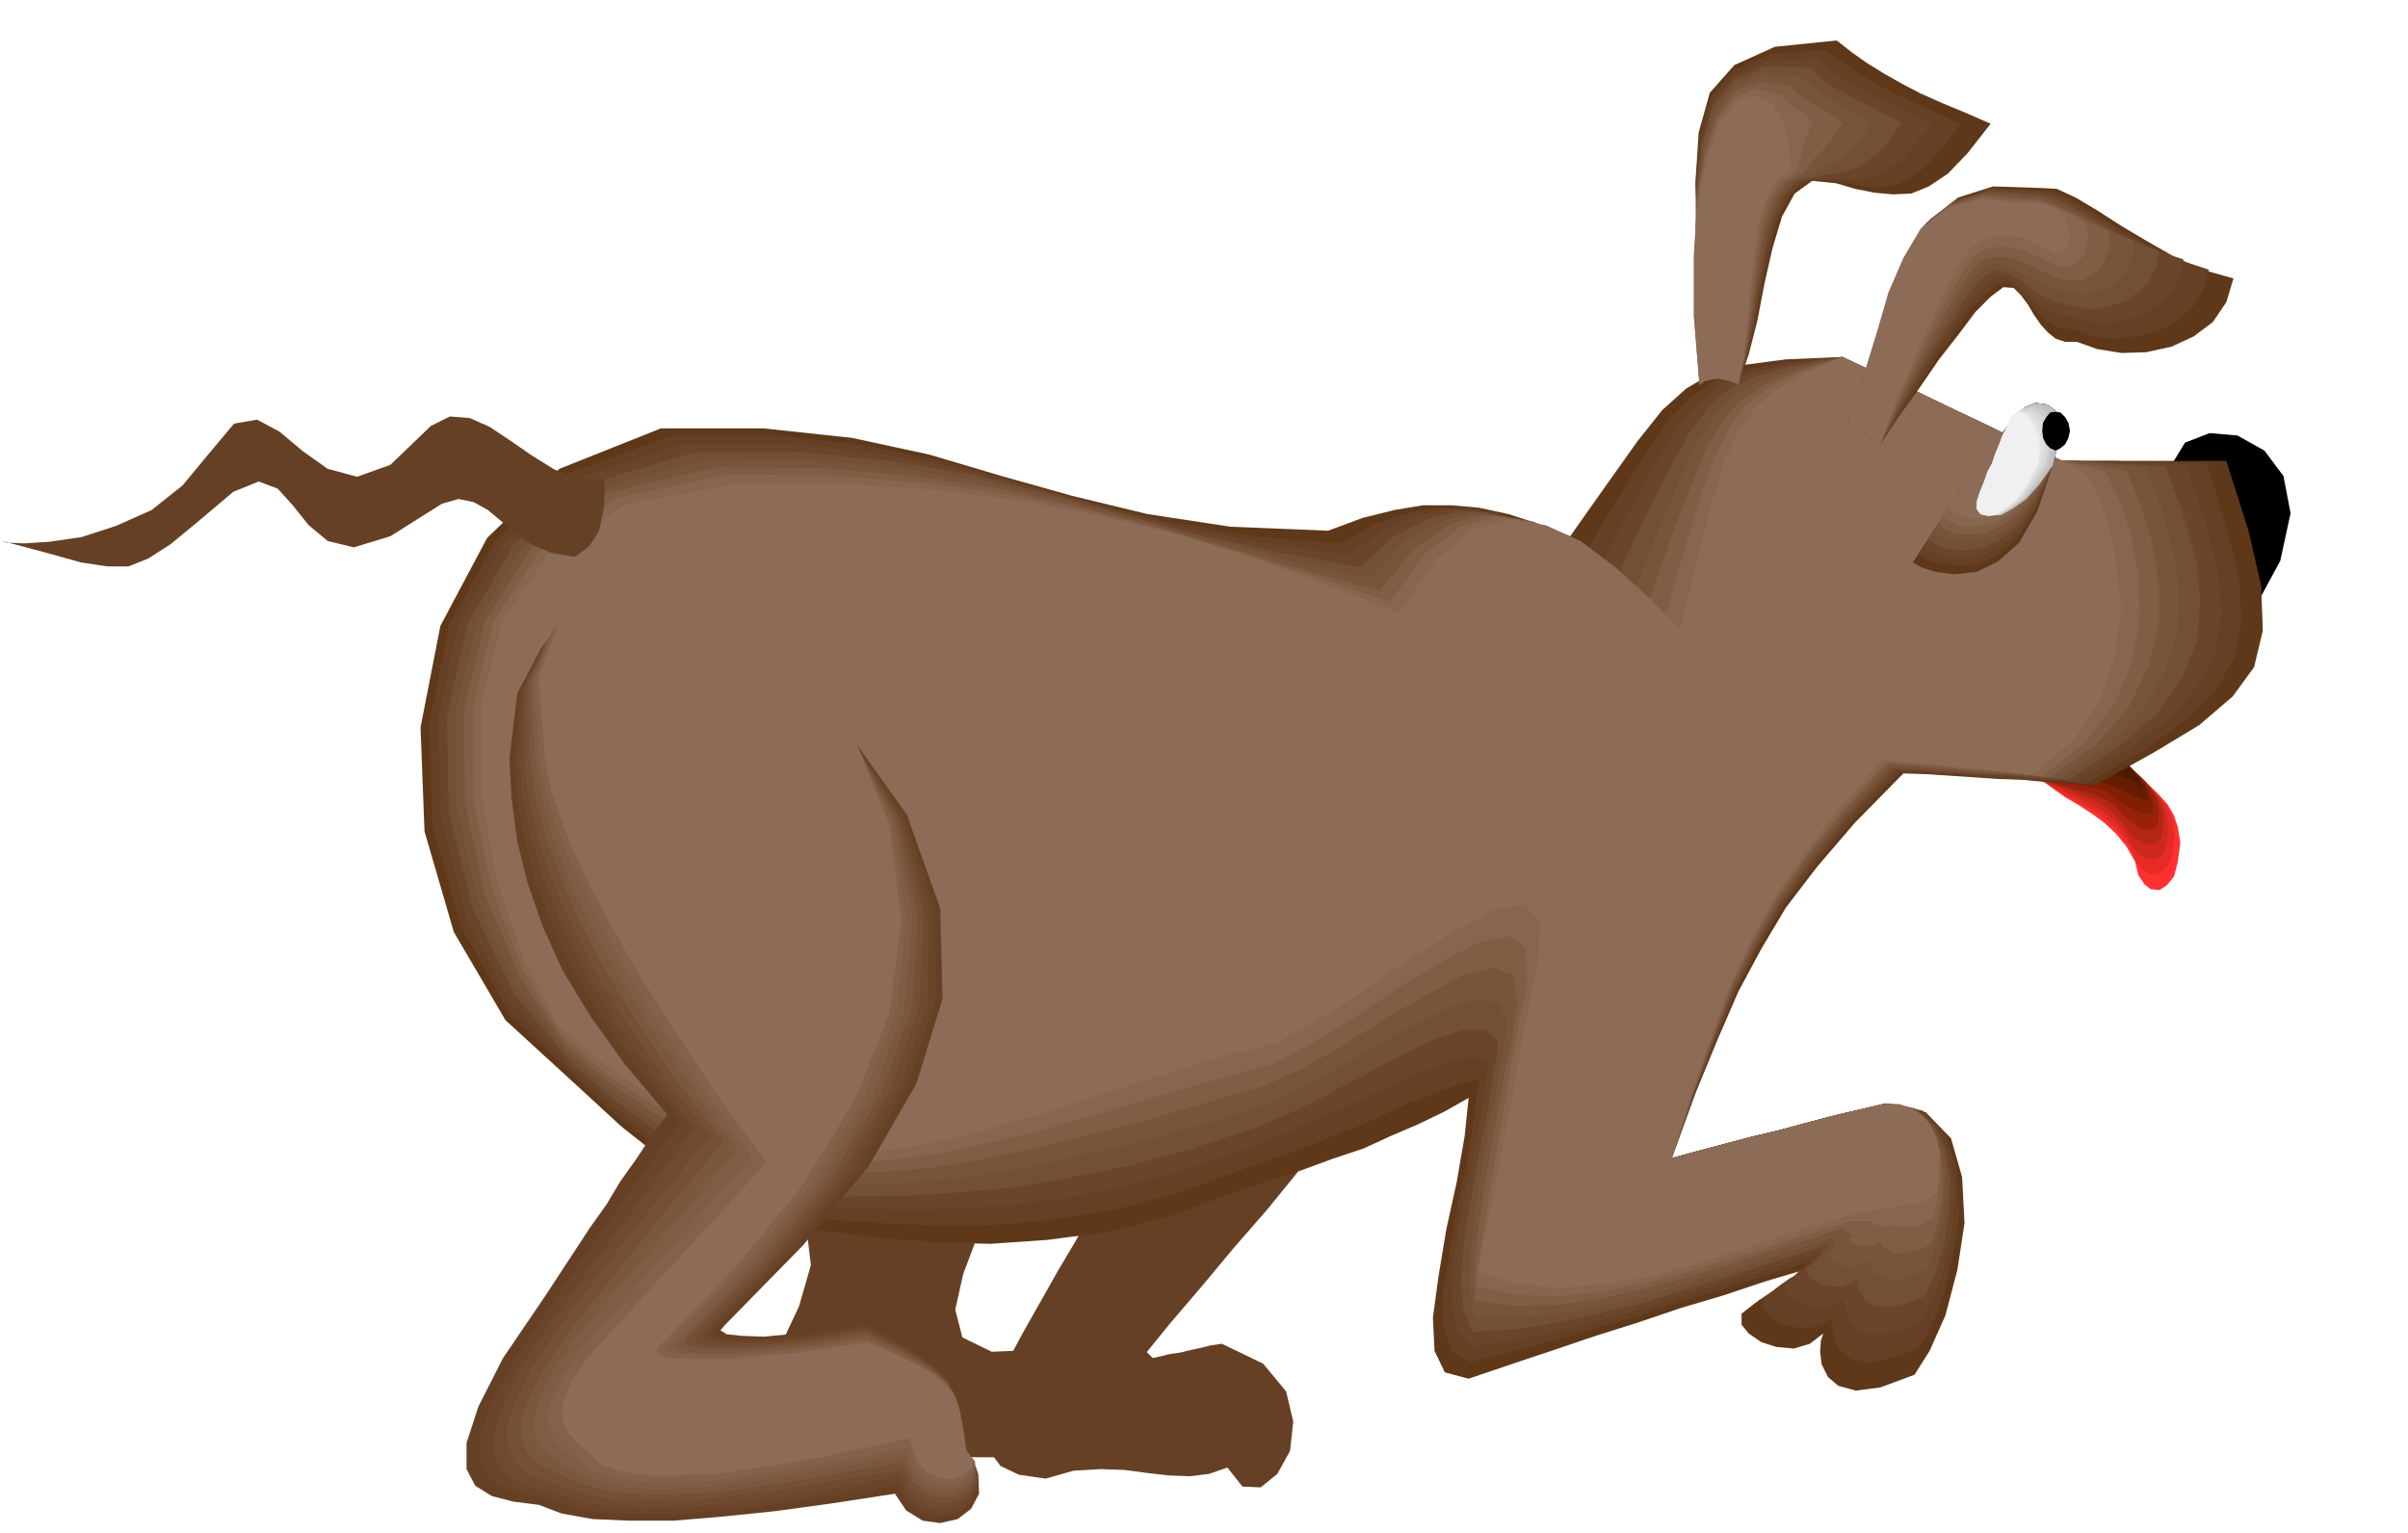 <svg xmlns="http://www.w3.org/2000/svg" fill-rule="evenodd" height="312.238" preserveAspectRatio="none" stroke-linecap="round" viewBox="0 0 3035 1932" width="490.455"><style>.brush1{fill:#664024}.pen1{stroke:none}.brush2{fill:#000}.brush11{fill:#5e3819}.brush12{fill:#6b452b}.brush13{fill:#734f36}.brush14{fill:#78543b}.brush15{fill:#805e45}.brush16{fill:#87664f}.brush17{fill:#8c6b57}</style><path class="pen1 brush1" d="m1758 1335-41 47-40 48-41 47-39 48-41 47-40 48-41 48-39 48 12-3 14-3 12-3 14-2 12-3 14-3 12-3 14-2 52 25 29 35 9 38-4 37-16 29-21 17-23-1-19-24-23 8-24 3-26-1-27-3-30-4-30-1-34 2-35 10-34-5-23-11-14-19-6-21v-25l6-25 10-23 13-19 21-39 21-37 22-39 22-37 21-38 23-38 21-38 23-37 39-10 39-10 39-10 39-9 39-10 39-10 40-10 40-9z"/><path class="pen1 brush1" d="m979 1499 37 45 6 51-15 52-25 53-27 47-14 41 6 29 39 17h61l62 1 61 1 62 1h61l61 1 61 1 62 1 8-4 7-9 3-15v-18l-6-24-12-25-19-28-27-27-14 1-13 1-14 1-13 2-14 1-13 2-13 1-13 2-74 3-37-18-9-35 10-45 20-53 23-53 16-48 1-39-37 10-37 11-37 10-37 12-37 10-37 11-37 11-36 11z"/><path class="pen1 brush2" d="m2735 589 26 14 20 21 12 23 10 27 6 27 6 28 8 26 11 26 40-74 13-60-9-47-24-32-34-19-35-3-31 12-19 31z"/><path class="pen1" style="fill:#ff3030" d="m2571 982 15 11 17 12 17 10 17 11 15 11 15 14 13 16 11 19 4 17 8 12 8 6 11 1 9-6 9-11 5-19 3-24-3-19-5-15-8-14-11-12-13-12-12-11-12-12-9-12-14 3-13 3-13 3-12 4-14 3-13 4-13 3-12 4z"/><path class="pen1" style="fill:#e62b26" d="m2571 982 14 9 16 10 16 9 17 9 14 9 15 12 12 13 11 17 5 14 8 11 8 6 11 2 8-5 8-9 5-15 2-21-2-18-5-14-8-13-9-10-12-12-11-10-11-10-8-11-14 3-13 3-13 3-12 4-14 3-13 4-13 3-12 4z"/><path class="pen1" style="fill:#cc291c" d="m2571 982 14 8 15 7 15 7 16 8 14 7 14 10 11 11 11 14 5 12 9 10 9 6 10 2 8-3 6-8 4-13 1-18-2-15-4-12-8-12-8-9-10-11-10-9-9-10-7-9-14 3-13 3-13 3-12 4-14 3-13 4-13 3-12 4z"/><path class="pen1" style="fill:#b32614" d="m2571 982 13 5 15 6 14 5 15 6 14 6 13 8 11 9 11 12 6 10 9 8 9 5 9 3 7-2 6-6 3-10 1-15-2-13-3-10-7-10-7-9-9-9-9-9-9-9-6-8-14 3-13 3-13 3-12 4-14 3-13 4-13 3-12 4z"/><path class="pen1" style="fill:#99210a" d="m2571 982 12 4 15 4 14 4 14 4 12 3 13 6 11 6 10 10 7 8 9 7 9 5 9 3 7-1 6-4 2-8v-12l-2-11-4-9-6-8-5-8-8-8-8-7-7-8-6-7-14 3-13 3-13 3-12 4-14 3-13 4-13 3-12 4z"/><path class="pen1" style="fill:#801f03" d="m2571 982 12 2 13 2 13 2 14 2 12 2 12 3 10 5 10 7 8 5 9 6 9 5 9 3h6l5-1 1-6-1-9-2-8-3-7-5-7-5-6-6-7-6-7-6-7-5-6-14 3-13 3-13 3-12 4-14 3-13 4-13 3-12 4z"/><path class="pen1" style="fill:#661c00" d="M2571 982h35l13 1h11l12 2 10 2 10 4 9 3 9 5 9 4 9 4 6 2 4 1 1-3-2-6-2-6-2-6-4-6-4-5-6-6-5-6-6-6-3-5-14 3-13 3-13 3-12 4-14 3-13 4-13 3-12 4z"/><path class="pen1" style="fill:#4d1a00" d="m2571 982 11-2 12-1 11-2 12-1 11-2h11l9-1 10 2 9 1 10 4 8 3 8 5 5 3 4 2-3-3-3-9-6-8-8-9-7-9-14 3-13 3-13 3-12 4-14 3-13 4-13 3-12 4z"/><path class="pen1 brush11" d="M833 540h129l112 12 97 21 91 27 89 25 95 23 105 16 123 5 43-16 40-10 36-6h37l34 3 37 8 37 12 41 16 48-68 37-52 31-39 30-27 32-19 41-11 53-7 71-3 34 16 35 16 34 16 35 17 34 16 35 17 34 16 36 17h207l28 88 16 70 2 56-11 46-27 37-42 36-58 35-74 41-31-3-30-1-30-3-30-1-30-2-30-2-30-2-30-1-61 62-48 56-39 51-31 52-29 54-26 60-28 68-30 82 33-9 34-9 34-9 34-8 33-9 34-9 34-8 34-8 50 11 32 33 14 49 3 58-9 59-15 57-20 45-19 30-43 16-31 4-22-6-13-11-8-16-2-16 1-14 3-9-17 13-20 6-22-2-19-6-16-11-9-11v-14l14-11 8-6 9-6 9-6 9-6 9-6 9-6 9-5 9-5-54 16-54 18-54 16-53 18-54 17-53 18-54 18-53 18-30-8-13-27-2-42 7-52 10-60 13-59 10-58 5-48-30 17-33 16-35 15-35 16-39 13-38 14-40 13-40 13-84 31-80 21-77 10-72 5-69-2-62-5-57-7-47-4-34-20-29-13-28-11-28-12-32-17-36-23-43-34-51-47-95-87-65-111-37-127-5-131 25-128 59-111 91-87 128-51z"/><path class="pen1 brush1" d="M848 549h129l112 12 99 20 93 26 90 25 95 24 104 19 119 10 43-24 40-14 38-7h37l36 5 37 12 39 16 41 20 43-71 34-55 29-41 28-28 30-20 39-13 51-9 68-6 34 16 35 16 34 16 35 17 34 16 35 17 34 16 36 17h67l24 1h22l23 1h23l23 1 25 79 16 65 3 55-9 47-24 41-38 38-54 38-71 41-30-3-30-1-29-2-29-1-30-3-29-1-29-2-29-1-60 61-47 56-39 51-31 52-28 54-25 60-27 69-30 83 33-9 34-9 34-9 34-8 33-9 34-9 34-8 34-8 46 9 29 30 14 42 4 52-7 53-12 51-16 43-17 29-37 13-28 5-20-5-12-9-8-13-3-13-1-12 3-7-15 10-17 5-20-1-16-5-15-9-7-11v-11l13-10 6-5 7-5 7-5 7-4 6-6 7-4 7-6 8-4-56 17-56 18-56 17-54 18-55 16-54 16-54 14-52 13-24-14-10-30v-44l8-51 10-58 12-58 9-55 6-46-26 6-30 11-35 14-38 18-42 17-42 17-43 16-41 14-83 30-79 21-76 12-71 7-68 1-61-2-57-4-48-3-36-19-31-12-30-11-30-11-34-16-37-23-45-34-52-48-88-86-61-110-35-125-4-128 25-125 59-108 93-84 130-47z"/><path class="pen1 brush12" d="M862 559h129l114 12 101 19 95 24 91 25 94 25 101 20 114 15 43-31 41-18 39-8 40 2 37 8 39 15 38 19 41 23 40-74 31-56 26-43 27-30 29-23 37-14 48-11 65-8 34 16 35 16 34 16 35 17 34 16 35 17 34 16 36 17h19l20 1h19l20 1h19l20 1 19 1 20 1 24 70 16 61 5 54-7 48-21 43-35 41-52 40-67 42-29-3-28-1-29-3-28-1-29-2-28-1-28-2-28-1-60 62-47 56-38 52-30 52-28 54-25 61-27 69-29 83 33-9 34-9 34-9 34-8 33-9 34-9 34-8 34-8 41 8 27 25 14 37 5 45-4 47-10 46-14 39-15 29-32 12-23 4-18-3-11-7-8-11-3-11-2-10 2-6-12 9-14 4-17-1-14-4-13-8-6-8v-9l10-8 9-9 10-7 9-9 10-7-58 18-57 18-57 18-56 18-56 15-54 14-54 11-52 8-18-22-6-34 1-45 8-51 10-56 12-55 9-52 6-46-21-5-29 6-35 13-40 19-45 20-45 21-45 19-41 17-83 28-79 22-75 14-71 9-67 4-61 1-56-2-49-1-37-18-33-12-32-10-32-10-35-16-40-22-46-35-55-48-80-87-57-108-31-123-4-125 25-120 59-105 94-80 132-44z"/><path class="pen1 brush13" d="M876 570h131l115 11 102 17 96 24 92 25 93 26 99 22 110 20 43-39 43-22 40-10 41 3 39 11 39 18 39 23 41 27 36-77 30-59 24-44 24-32 26-24 35-16 46-13 62-11 34 16 35 16 34 16 35 17 34 16 35 17 34 16 36 17h16l17 1 16 1 17 2h16l16 1 16 1 17 2 22 61 16 57 5 52-4 50-19 46-31 44-48 42-64 42-28-2-28-2-28-2-27-1-28-2-27-2-28-2-27-1-59 62-46 57-38 52-30 52-27 54-25 62-26 69-28 83 33-9 34-9 34-9 34-8 33-9 34-9 34-8 34-8 36 6 25 22 14 31 6 39-2 40-6 41-11 36-13 28-26 10-20 4-16-2-10-4-7-9-4-8-2-9 1-5-10 7-12 4-14-1-12-3-11-6-6-7v-7l8-5 5-6 5-6 5-6 6-6-59 18-59 19-58 18-57 18-58 14-55 12-54 8-50 3-12-29-2-38 3-47 8-50 10-55 11-53 8-50 7-44-16-15h-28l-37 12-42 21-47 24-48 26-47 23-43 18-82 27-78 21-75 15-69 12-66 6-61 4-57 1-50 1-39-18-34-11-34-10-33-9-38-15-40-22-48-35-56-49-73-87-52-107-30-120-3-122 26-117 59-101 94-76 134-40z"/><path class="pen1 brush14" d="m890 579 131 1 116 10 104 17 98 23 93 24 93 26 97 26 105 23 43-46 43-26 42-10 42 4 40 13 41 23 41 27 41 30 32-80 26-62 22-47 22-33 25-25 33-18 43-15 59-14 34 16 35 16 34 16 35 17 34 16 35 17 34 16 36 17h12l14 2h13l14 2 12 1 14 1 13 1 14 2 20 52 15 53 7 52-3 51-15 49-28 47-44 45-61 43-27-3-27-2-27-2-26-1-27-3-26-2-27-2-26-1-58 63-46 57-37 52-30 53-27 54-24 62-26 70-28 83 33-9 34-9 34-9 34-8 33-9 34-9 34-8 34-8 31 5 23 18 13 25 8 32v34l-4 35-8 32-11 28-21 9-15 4h-13l-9-3-8-6-4-6-3-6v-3l-8 5-10 2h-11l-10-2-8-5-5-5-1-5 7-4 2-8 3-8-61 19-61 20-60 18-58 18-58 13-56 10-53 4-50-1-6-36 1-43 5-48 8-50 9-53 10-50 8-48 7-42-11-26-25-5-37 11-44 22-50 27-51 30-50 26-44 20-81 25-77 21-74 17-68 15-66 10-61 7-57 3-51 2-40-17-37-11-35-9-35-8-39-14-43-23-49-35-58-49-66-86-48-106-27-117-2-120 26-114 59-97 95-73 136-37z"/><path class="pen1 brush15" d="m903 589 131 1 118 10 106 16 99 22 93 24 93 27 95 28 101 28 44-54 44-30 43-12 44 5 41 16 42 25 41 30 40 34 29-83 24-63 20-48 21-35 23-26 31-20 41-17 55-17 34 16 35 16 34 16 35 17 34 16 35 17 34 16 36 17 9 1 11 2 9 1 11 2 10 1 10 2 10 1 11 3 18 43 15 48 8 50v53l-13 51-24 51-41 47-58 43-26-3-26-2-26-2-25-2-26-2-25-2-26-2-25-2-58 63-46 57-37 53-29 53-27 55-23 62-25 70-28 84 33-9 34-9 34-9 34-8 33-9 34-9 34-8 34-8 26 4 21 13 13 20 9 26 3 28-1 31-6 29-8 27-16 6-12 4-10 1-8-1-8-3-5-3-4-4-1-3-6 3-7 2h-8l-7-1-7-3-4-3v-3l5-3-7-5-6-5-62 20-62 20-62 19-60 17-59 13-56 8-54 1-49-6v-44l4-46 7-49 9-50 9-51 9-48 9-45 7-41-6-37-24-9-38 9-46 24-53 31-54 34-51 29-45 21-82 24-76 22-73 18-67 17-65 13-60 10-57 5-52 3-43-17-38-10-37-7-37-8-41-14-44-21-52-35-59-50-58-86-44-105-25-115-1-117 26-111 59-93 95-69 138-33z"/><path class="pen1 brush16" d="m917 598 132 2 119 9 107 15 101 21 94 24 93 28 92 29 97 33 44-61 45-34 45-13 45 6 43 18 43 30 41 34 41 38 25-87 20-66 18-50 19-37 21-28 29-21 38-19 53-19 34 16 35 16 34 16 35 17 34 16 35 17 34 16 36 17 6 1 7 2 7 1 7 3 6 1 8 2 6 1 8 3 17 35 15 44 9 50 2 54-9 54-22 54-37 49-55 44-26-3-24-3-26-2-24-2-25-3-24-2-24-2-24-1-58 64-45 57-37 53-29 53-26 55-23 62-25 71-27 84 33-9 34-9 34-9 34-8 33-9 34-9 34-8 34-8 21 3 18 9 13 14 10 20 5 21 1 25-3 26-5 27-9 4-8 4-9 2-7 1-8-1h-5l-4-1-2-1-4 1-4 1-5-1h-5l-8-3 2-2-8-1h-20l-65 20-63 21-64 19-61 17-61 12-56 6-54-2-48-11 6-51 8-50 8-51 9-49 8-49 8-46 8-44 9-39-2-47-21-15-39 8-48 26-57 34-56 38-55 33-45 23-81 22-75 22-72 21-66 19-64 15-60 13-57 8-54 4-43-16-40-9-39-7-39-6-42-14-46-21-54-35-61-51-51-86-39-103-23-114V891l26-108 59-90 96-65 140-30z"/><path class="pen1 brush17" d="m931 609 132 1 121 8 109 14 102 20 95 23 92 29 90 33 92 36 45-67 46-38 46-13 47 7 44 20 44 33 42 38 40 41 22-90 17-68 16-53 17-38 20-29 27-23 36-22 49-21 34 16 35 16 34 16 35 17 34 16 35 17 34 16 36 17 7 4 8 4 7 4 8 5 15 26 14 39 10 49 5 56-7 56-18 57-34 51-51 45-24-3-24-2-24-3-24-2-24-3-24-2-24-2-23-2-57 64-44 58-36 53-29 54-26 55-22 62-25 71-26 85 33-9 34-9 34-9 34-8 33-9 34-9 34-8 34-8 17 1 16 5 13 9 11 13 7 15 4 20-1 22-3 27-3 3-5 4-6 3-6 3-7 2-6 1h-6l-2 1h-4l-5 1h-5v2h-6l-6 1-6 1-5 1h-6l-6 1-6 1-5 1-66 20-65 22-65 20-62 18-62 10-57 5-54-6-47-16 12-58 12-55 9-52 10-49 8-47 8-44 8-41 9-37 3-58-20-20-39 6-50 28-60 37-60 42-57 36-47 25-80 20-74 24-70 22-66 22-63 18-60 16-58 11-54 6-46-16-41-9-40-6-40-6-44-13-48-21-55-36-63-51-45-85-35-102-20-111 1-111 26-104 59-86 97-61 142-27z"/><path class="pen1 brush1" d="m911 769 142 132 90 126 42 118 3 114-33 107-60 104-83 100-98 100-6 7 8 5 19 2 28 1 31-3 34-4 32-6 29-5 38 21 29 18 21 15 16 15 9 16 7 20 4 25 5 32 15 29 1 25-10 19-17 13-22 5-22-3-21-13-14-21-78 12-73 10-68 7-60 5h-56l-46-2-39-7-29-11-32-4-27-7-21-13-11-21v-33l15-46 31-61 53-78 19-29 19-29 19-29 20-28 18-30 20-28 19-29 20-27-54-64-43-60-35-58-25-55-19-55-13-52-7-53-3-51 10-83 30-57 43-36 50-18 49-7 44 2 31 5 12 6z"/><path class="pen1" style="fill:#6b4529" d="m920 770 135 133 85 126 39 119v114l-35 107-61 105-84 101-98 100-5 7 10 5 21 2h30l33-3 37-4 33-6 31-6 37 20 29 18 21 15 15 16 9 16 7 19 4 24 5 31 14 26 1 23-11 17-16 12-21 4-21-3-19-13-13-22-78 12-71 11-66 8-60 5h-54l-46-2-38-7-29-11-30-5-25-8-20-13-10-20v-31l13-41 29-56 47-70 20-30 21-29 20-29 21-29 20-29 21-29 21-29 21-28-56-68-45-63-36-60-27-57-21-55-13-52-9-52-3-49 7-87 29-57 43-36 51-16 51-6 45 4 32 6 13 5z"/><path class="pen1" style="fill:#704a30" d="m930 772 127 133 79 126 35 119-2 114-36 108-62 105-83 102-98 100-4 7 11 4 22 2 31 1 35-3 38-4 36-6 32-5 38 19 29 17 20 14 15 15 9 15 7 19 4 24 5 31 13 23v21l-10 16-15 11-21 3-21-4-19-14-12-23-75 13-70 12-65 8-59 5-53 1-45-2-37-6-28-10-28-7-23-9-18-13-9-19-1-28 12-37 25-50 43-63 21-30 21-30 22-29 22-29 21-30 23-29 21-29 23-29-57-72-46-66-38-63-28-58-22-56-16-52-10-51-4-47 5-89 28-59 43-35 53-16 53-4 47 5 33 8 13 5z"/><path class="pen1" style="fill:#754f38" d="m939 773 120 132 74 127 31 120-5 115-37 108-63 106-83 103-98 100-3 7 12 4 24 2h33l36-3 40-4 37-6 34-6 38 19 29 16 20 14 15 14 9 15 7 19 4 23 5 31 12 20 1 19-10 14-15 11-20 2-20-4-18-14-12-24-74 12-69 12-64 8-57 6-52 1-44-1-37-7-27-9-25-8-22-10-16-13-9-17-2-25 11-34 22-44 38-56 22-30 23-30 23-30 24-29 23-30 24-29 23-29 24-29-59-76-48-70-40-65-30-60-24-57-17-52-11-49-5-46 2-92 28-60 44-35 54-15 54-2 48 6 34 8 14 6z"/><path class="pen1" style="fill:#7a573d" d="m950 777 112 132 68 126 27 119-7 115-39 109-63 106-84 103-99 100-2 7 14 4 25 2h35l39-3 41-4 39-6 35-6 38 18 29 16 20 14 15 14 9 15 7 18 4 23 5 30 11 17v17l-9 14-15 9-19 1-19-5-17-15-11-24-73 13-67 12-63 9-56 6-51 1-43-1-36-7-26-9-23-10-20-10-15-13-8-16-2-23 9-29 19-39 33-48 24-30 24-30 24-30 24-30 24-30 25-30 25-30 25-30-61-79-49-73-41-67-32-61-25-58-18-52-12-48-6-44-1-95 27-62 44-35 55-13 56-1 51 9 35 10 15 7z"/><path class="pen1" style="fill:#805c45" d="m960 778 105 132 62 126 23 120-10 116-41 110-64 107-84 103-99 102-1 6 16 4 27 1h36l40-3 44-4 41-6 37-6 37 17 29 15 21 13 15 13 9 14 6 19 4 22 5 30 11 14-1 15-9 12-15 8-19 1-18-5-16-15-10-25-71 13-66 12-61 9-55 7-50 2-42-1-35-6-26-9-21-12-18-11-14-13-7-15-2-20 7-26 16-33 27-41 25-31 26-30 26-30 26-30 26-30 26-30 26-30 26-30-62-84-51-75-43-69-34-63-27-59-19-52-13-48-7-42-3-99 25-62 45-35 56-12 58 1 52 11 38 11 15 6z"/><path class="pen1" style="fill:#85614d" d="m969 780 97 132 57 126 19 120-12 116-42 110-64 107-85 104-99 102v6l17 4 28 1h39l42-3 45-4 42-6 39-6 37 17 29 14 21 13 15 13 9 14 6 18 4 22 5 29 10 12-1 13-9 10-14 7-18 1-17-6-16-16-9-25-69 13-65 12-60 10-54 7-48 2-42-1-34-5-25-8-20-15-15-12-13-13-7-14-2-17 6-21 13-27 22-33 27-31 27-31 27-31 27-30 27-31 27-30 27-31 27-30-63-88-53-79-44-72-35-64-29-59-21-52-14-46-8-40-6-102 25-64 45-34 58-11 59 3 54 12 39 12 15 6z"/><path class="pen1 brush17" d="m980 781 90 132 51 127 15 120-15 117-44 110-66 108-85 104-99 102 2 7 18 4 30 1h40l44-4 47-4 45-7 41-6 37 16 28 14 21 13 15 13 9 13 6 18 4 22 4 28 8 10-1 11-9 9-13 6-17-1-17-7-14-16-9-28-68 15-63 13-59 9-52 8-48 2h-40l-34-5-24-8-17-16-14-13-11-12-6-12-3-15 4-17 10-22 18-26 27-31 29-31 28-31 29-31 28-31 29-31 28-31 29-31-66-91-54-82-46-74-37-65-31-60-21-51-16-46-8-39-8-105 24-65 45-34 59-10 61 4 56 14 40 12 16 7z"/><path class="pen1 brush11" d="m2329 532 22-59 19-57 18-54 21-47 25-39 34-27 44-14 60 2 20 1 24 11 27 16 31 20 32 19 35 20 35 16 39 11-9 30-17 25-24 18-28 13-32 7-31 1-31-5-25-9h-15l-12-4-10-8-9-10-9-13-7-12-9-12-9-9-13-1-16 12-19 19-21 28-25 32-24 35-26 36-24 36-11-7-10-7-10-7-10-7z"/><path class="pen1 brush1" d="m2329 532 21-59 19-57 18-53 21-47 24-39 34-26 44-14 59 3 18 1 21 9 24 14 28 17 28 17 31 17 32 14 33 11-7 26-14 22-20 17-24 13-27 6-28 3-27-3-24-9-15-1-12-4-10-8-9-9-9-11-9-10-9-9-9-6-13 1-15 12-19 20-20 28-23 32-23 36-24 37-24 37-11-7-10-7-10-7-10-7z"/><path class="pen1 brush12" d="m2329 532 21-59 19-56 17-53 21-46 24-39 33-26 43-14 59 3 16 1 19 8 21 11 25 15 24 14 27 15 26 12 28 9-5 22-10 20-17 15-19 13-24 7-23 4-23-3-21-6-15-2-12-5-11-7-9-8-10-9-9-8-10-7-10-4-12 2-15 14-18 21-20 29-22 32-22 37-23 38-22 38-11-7-10-7-10-7-10-7z"/><path class="pen1 brush13" d="m2329 532 21-58 18-56 17-53 20-46 23-38 33-26 44-14 58 4 13 1 17 6 19 9 21 13 21 12 22 12 22 10 23 8-3 19-8 17-13 14-15 12-19 7-19 5-20-1-18-5-15-3-12-5-12-7-9-7-10-8-10-6-11-5-11-2-12 5-15 15-17 23-18 29-21 32-21 37-21 39-21 39-11-7-10-7-10-7-10-7z"/><path class="pen1 brush14" d="m2329 532 20-58 18-55 17-53 20-45 23-39 33-26 43-13 57 5h11l15 5 16 7 18 10 17 9 18 10 17 8 17 6v15l-5 16-9 13-11 12-15 7-15 5h-17l-15-3-15-5-12-5-12-6-10-6-12-6-10-5-12-3-11 1-11 7-14 16-16 24-17 30-20 33-20 37-20 39-20 41-11-7-10-7-10-7-10-7z"/><path class="pen1 brush15" d="m2329 532 20-57 17-56 16-52 20-45 23-38 32-26 43-12 57 5h9l12 3 13 5 15 7 13 6 14 8 13 6 12 6 1 12-1 12-5 11-7 12-10 8-11 6-14 1-13-2-15-6-12-5-12-6-11-5-12-5-11-1h-13l-12 3-11 8-12 18-16 24-16 30-19 34-19 38-19 40-18 41-11-7-10-7-10-7-10-7z"/><path class="pen1 brush16" d="m2329 532 20-57 17-55 16-51 19-45 23-38 32-25 42-12 57 5 6-1 10 2 10 3 12 4 10 4 10 5 8 5 7 4 3 8 1 10-1 10-3 11-6 8-7 7-10 2h-10l-15-7-13-6-12-6-12-3-12-3h-12l-13 2-12 6-11 10-12 18-15 25-16 31-18 35-17 39-18 41-17 42-11-7-10-7-10-7-10-7z"/><path class="pen1 brush17" d="m2329 532 19-56 17-55 15-52 19-44 22-37 32-25 42-12 57 6 5-2 7 1h8l8 2 5 1 6 3 3 2 2 3 5 4 4 8 2 9 2 11-2 8-3 9-6 4-8 1-15-9-12-6-13-6-12-2-13-1-13 2-13 4-13 8-10 12-12 21-14 25-14 32-17 35-16 39-18 41-15 44-11-7-10-7-10-7-10-7z"/><path class="pen1 brush11" d="M2142 485v-97l-2-86-3-74 4-61 14-50 31-35 51-23 78-8 19 15 20 14 21 13 23 13 23 12 27 12 29 12 32 14-29 37-25 26-24 16-22 9-23 1-23-2-25-5-24-7-30-3-22 16-16 29-12 40-10 44-9 47-11 43-13 38-2-1-4-2-6-2-5-1-8-2-8 1-9 2-7 5z"/><path class="pen1 brush1" d="m2142 485-1-96-3-83-1-73 5-60 14-49 29-35 47-21 71-5 16 13 18 13 18 11 21 12 20 10 23 10 24 11 28 13-24 32-21 23-20 14-19 9-20 2-19-1-21-4-21-4h-29l-20 18-16 30-10 39-10 44-8 46-10 43-12 38-2-1-4-2-6-2-5-1-8-2-8 1-9 2-7 5z"/><path class="pen1 brush12" d="m2142 485-2-94-1-83v-72l6-59 14-48 27-33 43-19 63-3 13 12 15 11 15 10 18 10 18 9 20 9 20 9 24 12-21 26-18 20-17 12-15 8-16 4-16 1-17-1h-17l-28 3-19 19-14 30-10 39-9 43-7 45-9 43-11 37-2-1-4-2-6-2-5-1-8-2-8 1-9 2-7 5z"/><path class="pen1 brush13" d="m2142 485-3-92-2-81 1-72 7-59 14-47 26-32 39-18 56 1 11 10 12 10 13 8 15 8 14 7 16 8 17 9 19 10-16 22-14 16-14 10-12 8-13 4-12 3-13 2-13 3-26 5-18 21-13 30-9 40-8 42-7 45-8 42-10 37-2-1-4-2-6-2-5-1-8-2-8 1-9 2-7 5z"/><path class="pen1 brush14" d="m2142 485-4-90-1-80 2-71 8-58 14-46 25-31 34-16 49 3 9 8 9 8 10 7 12 7 11 6 12 7 12 7 15 9-12 17-10 13-9 9-8 7-9 4-9 5-10 4-10 7-25 7-17 22-12 31-8 39-7 42-6 44-7 41-9 38-2-1-4-2-6-2-5-1-8-2-8 1-9 2-7 5z"/><path class="pen1 brush15" d="m2142 485-5-89-1-79 3-69 10-57 15-45 22-30 31-13 40 5 6 7 7 6 7 5 9 6 8 4 9 5 9 6 11 8-9 12-6 10-6 6-5 7-6 5-5 6-6 7-6 10-23 11-16 23-11 32-7 39-6 41-5 43-6 40-9 38-2-1-4-2-6-2-5-1-8-2-8 1-9 2-7 5z"/><path class="pen1 brush16" d="m2142 485-7-87v-77l4-69 11-56 15-44 21-29 27-11 33 8 3 5 5 5 4 3 6 4 5 3 5 3 5 5 6 7-4 6-2 7-3 6-1 6-2 6-2 8-3 9-2 13-22 13-15 24-10 32-6 39-5 41-4 42-6 40-7 38-2-1-4-2-6-2-5-1-8-2-8 1-9 2-7 5z"/><path class="pen1 brush17" d="m2142 485-7-85v-76l5-68 12-56 15-43 20-27 22-10 26 11 2 6 4 4 3 4 3 8v2l2 3 1 4 2 6 1 6 2 10 1 13 2 16-21 16-13 26-9 32-5 39-4 40-4 42-4 40-7 37-2-1-4-2-6-2-5-1-8-2-8 1-9 2-7 5z"/><path class="pen1 brush11" d="m2530 538-15 21-15 21-15 21-15 22-15 21-15 22-15 21-14 22 10 6 19 6 23 3 28-3 27-13 27-24 23-40 19-57 8-32 1-22-6-16-10-7-14-2-13 5-13 10-10 15z"/><path class="pen1 brush1" d="m2530 538-15 20-14 20-14 20-14 20-15 20-13 20-14 20-13 21 10 6 17 6 22 2 26-2 26-12 26-23 22-37 20-52 8-32 1-22-6-16-10-7-14-2-13 5-13 10-10 15z"/><path class="pen1 brush12" d="m2530 538-14 18-13 19-14 19-13 20-14 18-12 19-14 19-12 20 9 6 17 6 20 2 25-2 24-12 25-21 23-34 20-48 8-32 1-22-6-16-10-7-14-2-13 5-13 10-10 15z"/><path class="pen1 brush13" d="m2530 538-13 17-12 18-13 18-12 18-13 17-12 18-13 18-12 18 9 6 15 6 19 2 23-2 23-11 25-19 23-32 20-43 8-32 1-22-6-16-10-7-14-2-13 5-13 10-10 15z"/><path class="pen1 brush14" d="m2530 538-12 15-12 17-12 16-12 18-12 16-11 17-11 17-11 17 8 5 15 6 18 1 21-1 22-10 23-18 22-28 21-39 8-32 1-22-6-16-10-7-14-2-13 5-13 10-10 15z"/><path class="pen1 brush15" d="m2530 538-12 15-11 15-11 15-11 16-11 15-10 15-11 16-10 16 8 6 13 6 16 1 20-1 21-9 22-16 22-26 22-35 8-32 1-22-6-16-10-7-14-2-13 5-13 10-10 15z"/><path class="pen1 brush16" d="m2530 538-11 13-10 14-10 14-10 15-11 14-9 15-11 14-9 15 8 5 12 6 15 1 18-1 20-8 21-14 21-23 23-31 8-32 1-22-6-16-10-7-14-2-13 5-13 10-10 15z"/><path class="pen1 brush17" d="m2530 538-10 12-9 12-9 13-9 13-10 13-9 13-9 13-9 14 6 6 12 5 13 2 17-1 18-7 21-13 21-19 23-27 8-32 1-22-6-16-10-7-14-2-13 5-13 10-10 15z"/><path class="pen1" style="fill:#bfbfbf" d="m2530 538-6 11-4 11-5 12-4 12-6 11-4 12-5 12-4 12 1 10 6 7 10 2 14-1 14-8 17-12 16-18 17-24 8-32 1-22-6-16-10-7-14-2-13 5-13 10-10 15z"/><path class="pen1" style="fill:#c4c4c4" d="m2530 538-6 11-4 11-5 12-4 12-6 11-4 12-5 12-4 12v10l6 7 9 2 14-1 14-8 16-12 16-18 16-24 7-30 1-21-6-15-9-8-13-3-12 4-12 9-9 15z"/><path class="pen1" style="fill:#ccc" d="m2530 538-6 11-4 11-5 12-4 12-6 11-4 12-5 12-4 12v10l6 7 9 2 13-1 14-8 16-12 15-18 15-24 7-27 1-21-6-15-8-8-12-4-12 3-12 8-8 15z"/><path class="pen1" style="fill:#d4d4d4" d="m2530 538-6 11-4 11-5 12-4 12-6 11-4 12-5 12-4 12v10l6 7 9 2 12-1 14-8 15-12 14-18 15-24 6-25 1-20-6-15-8-8-11-5-11 2-11 8-7 14z"/><path class="pen1" style="fill:#d9d9d9" d="m2530 538-6 11-4 11-5 12-4 12-6 11-4 12-5 12-4 12-1 10 6 7 9 2 12-1 14-8 15-12 14-18 15-24 5-23v-19l-5-15-8-8-11-5-10 1-10 6-7 14z"/><path class="pen1" style="fill:#e0e0e0" d="m2530 538-6 11-4 11-5 12-4 12-6 11-4 12-5 12-4 12-1 10 6 7 9 2 12-1 13-8 14-12 13-18 14-24 4-21 1-18-5-15-7-9-10-6h-9l-9 6-7 14z"/><path class="pen1" style="fill:#e8e8e8" d="m2530 538-6 11-4 11-5 12-4 12-6 11-4 12-5 12-4 12-1 10 5 7 8 2 12-1 12-8 14-12 14-18 13-24 3-19v-17l-5-14-6-10-9-7-8-1-9 6-5 13z"/><path class="pen1" style="fill:#f0f0f0" d="m2530 538-6 11-4 11-5 12-4 12-6 11-4 12-5 12-4 12-1 10 5 7 8 2 11-1 13-8 14-12 13-19 13-24 2-17-1-15-4-14-6-10-8-8-8-2-8 5-5 13z"/><path class="pen1 brush1" d="m3 682 56 15 43 12 33 5h27l25-10 28-18 34-28 45-38 32-13 24 9 19 21 20 25 24 20 33 8 46-14 65-41 21-6 19 4 18 10 18 15 17 15 21 14 24 10 29 5 9-6 9-7 7-10 6-10 3-14 3-15 1-17v-18l-33-2-30-11-29-18-26-18-27-18-25-11-25-2-24 12-51 49-42 15-37-10-31-22-30-25-28-15-29 5-31 37-34 41-39 31-45 20-43 14-41 6-32 2-22-1-5-2z"/><path class="pen1 brush2" d="m2591 519 6 1 6 6 4 7 2 10-2 9-4 8-6 5-6 3-7-3-5-5-4-8-1-9 1-10 4-7 5-6 7-1z"/></svg>
